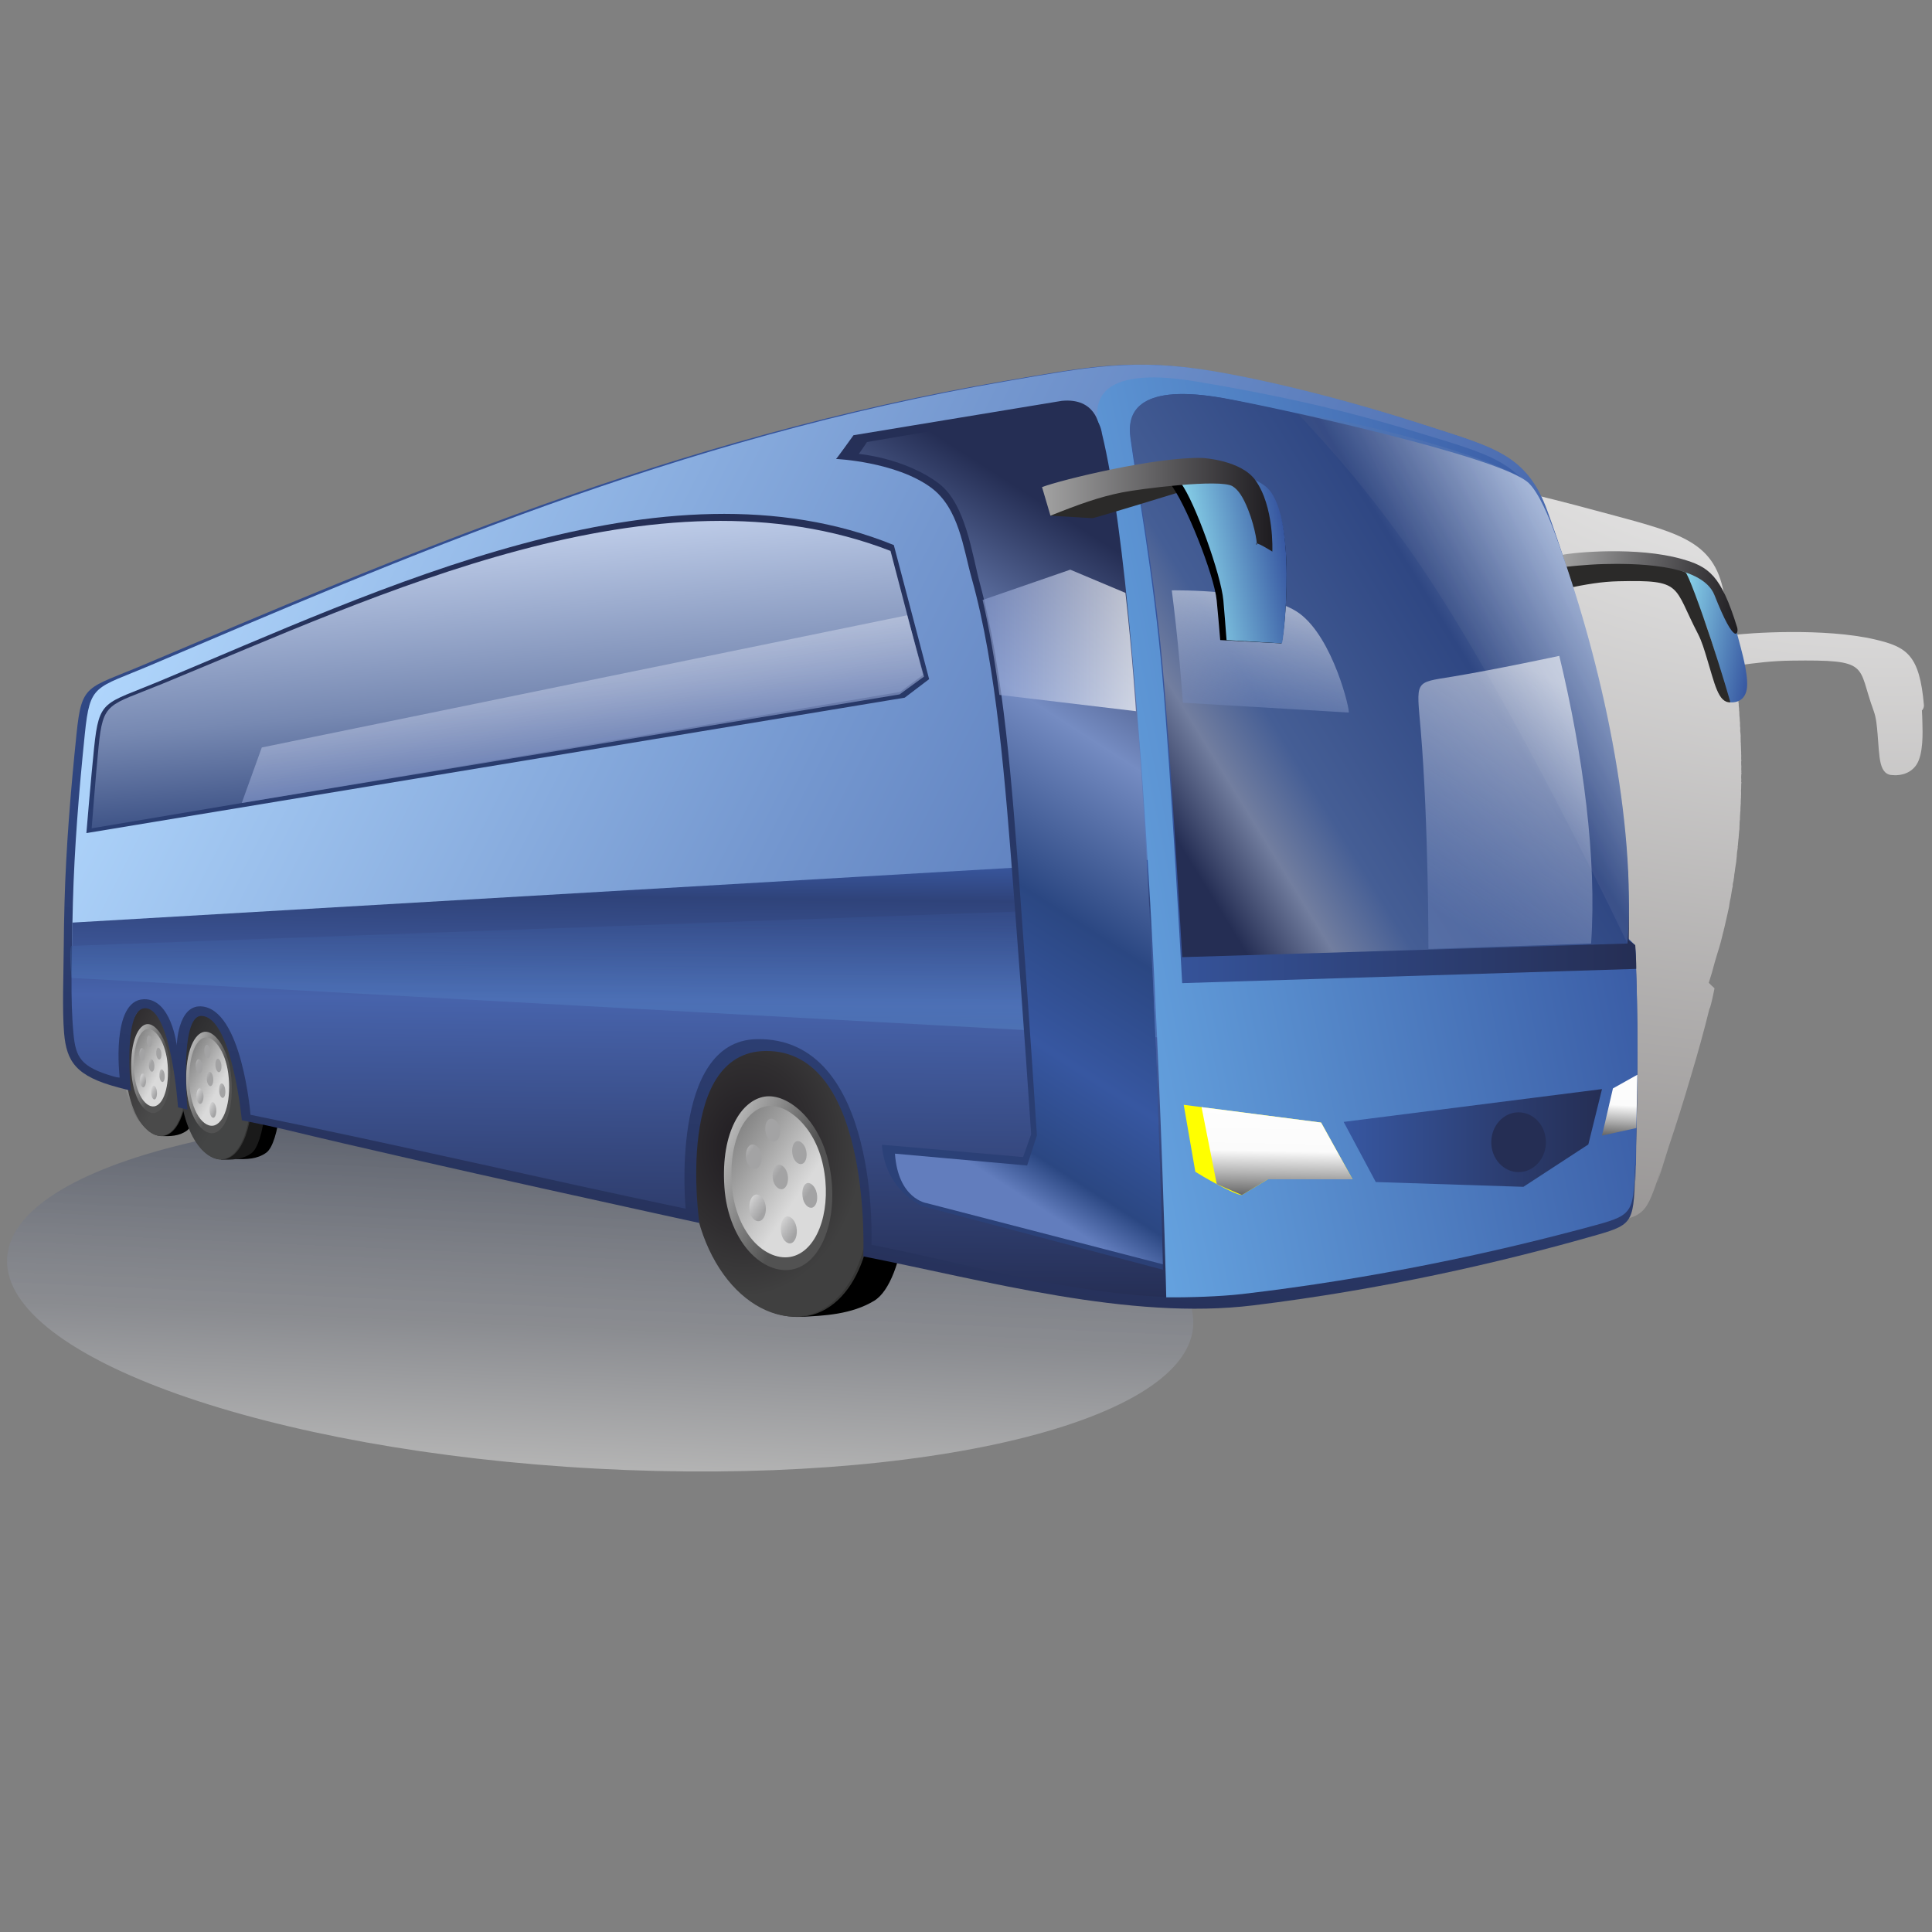 <?xml version="1.0" encoding="UTF-8"?>
<!DOCTYPE svg PUBLIC "-//W3C//DTD SVG 1.1//EN" "http://www.w3.org/Graphics/SVG/1.1/DTD/svg11.dtd">
<!-- Creator: CorelDRAW 2019 (64-Bit) -->
<svg xmlns="http://www.w3.org/2000/svg" xml:space="preserve" width="16.933mm" height="16.933mm" version="1.1" style="shape-rendering:geometricPrecision; text-rendering:geometricPrecision; image-rendering:optimizeQuality; fill-rule:evenodd; clip-rule:evenodd"
viewBox="0 0 1693.32 1693.32"
 xmlns:xlink="http://www.w3.org/1999/xlink"
 xmlns:xodm="http://www.corel.com/coreldraw/odm/2003">
 <rect x="0" y="0" width="1693.32" height="1693.32" fill="#808080" stroke="none"/>
 <defs>
  <style type="text/css">
   <![CDATA[
    .fil3 {fill:#363635}
    .fil47 {fill:#2B2A29}
    .fil69 {fill:#252E54}
    .fil2 {fill:black}
    .fil35 {fill:#1A1A1A}
    .fil65 {fill:yellow}
    .fil52 {fill:url(#id0)}
    .fil62 {fill:url(#id1)}
    .fil67 {fill:url(#id2)}
    .fil53 {fill:url(#id3)}
    .fil61 {fill:url(#id4)}
    .fil58 {fill:url(#id5)}
    .fil66 {fill:url(#id6)}
    .fil70 {fill:url(#id7)}
    .fil64 {fill:url(#id8)}
    .fil63 {fill:url(#id9)}
    .fil71 {fill:url(#id10)}
    .fil68 {fill:url(#id11)}
    .fil56 {fill:url(#id12)}
    .fil59 {fill:url(#id13)}
    .fil54 {fill:url(#id14)}
    .fil49 {fill:url(#id15)}
    .fil51 {fill:url(#id16)}
    .fil60 {fill:url(#id17)}
    .fil0 {fill:url(#id18)}
    .fil50 {fill:url(#id19)}
    .fil18 {fill:url(#id20)}
    .fil28 {fill:url(#id21)}
    .fil55 {fill:url(#id22)}
    .fil36 {fill:url(#id23)}
    .fil57 {fill:url(#id24)}
    .fil46 {fill:url(#id25)}
    .fil23 {fill:url(#id26)}
    .fil34 {fill:url(#id27)}
    .fil32 {fill:url(#id28)}
    .fil48 {fill:url(#id29)}
    .fil45 {fill:url(#id30)}
    .fil5 {fill:url(#id31)}
    .fil10 {fill:url(#id32)}
    .fil17 {fill:url(#id33)}
    .fil37 {fill:url(#id34)}
    .fil15 {fill:url(#id35)}
    .fil40 {fill:url(#id36)}
    .fil6 {fill:url(#id37)}
    .fil21 {fill:url(#id38)}
    .fil43 {fill:url(#id39)}
    .fil39 {fill:url(#id40)}
    .fil29 {fill:url(#id41)}
    .fil42 {fill:url(#id42)}
    .fil31 {fill:url(#id43)}
    .fil11 {fill:url(#id44)}
    .fil41 {fill:url(#id45)}
    .fil27 {fill:url(#id46)}
    .fil33 {fill:url(#id47)}
    .fil16 {fill:url(#id48)}
    .fil14 {fill:url(#id49)}
    .fil22 {fill:url(#id50)}
    .fil9 {fill:url(#id51)}
    .fil13 {fill:url(#id52)}
    .fil12 {fill:url(#id53)}
    .fil26 {fill:url(#id54)}
    .fil25 {fill:url(#id55)}
    .fil19 {fill:url(#id56)}
    .fil30 {fill:url(#id57)}
    .fil8 {fill:url(#id58)}
    .fil24 {fill:url(#id59)}
    .fil20 {fill:url(#id60)}
    .fil44 {fill:url(#id61)}
    .fil38 {fill:url(#id62)}
    .fil7 {fill:url(#id63)}
    .fil4 {fill:url(#id64)}
    .fil1 {fill:url(#id65)}
   ]]>
  </style>
  <linearGradient id="id0" gradientUnits="userSpaceOnUse" x1="541.57" y1="794.45" x2="541.19" y2="909.56">
   <stop offset="0" style="stop-opacity:0.22; stop-color:#39579F"/>
   <stop offset="0.49" style="stop-opacity:0.298; stop-color:#4E7CBE"/>
   <stop offset="1" style="stop-opacity:0.298; stop-color:#64A1DE"/>
  </linearGradient>
  <linearGradient id="id1" gradientUnits="userSpaceOnUse" x1="1134.25" y1="659.06" x2="1431.65" y2="530.48">
   <stop offset="0" style="stop-opacity:0.2; stop-color:#252E54"/>
   <stop offset="0.529" style="stop-opacity:0.137; stop-color:#727E9F"/>
   <stop offset="1" style="stop-opacity:0.137; stop-color:#BFCFEB"/>
  </linearGradient>
  <linearGradient id="id2" gradientUnits="userSpaceOnUse" x1="1118.53" y1="1047.4" x2="1120.02" y2="970.33">
   <stop offset="0" style="stop-opacity:1; stop-color:dimgray"/>
   <stop offset="0.243" style="stop-opacity:1; stop-color:#B3B3B3"/>
   <stop offset="0.502" style="stop-opacity:1; stop-color:#FBFBFB"/>
   <stop offset="1" style="stop-opacity:1; stop-color:#FEFEFE"/>
  </linearGradient>
  <linearGradient id="id3" gradientUnits="userSpaceOnUse" x1="1440.85" y1="684.7" x2="956.03" y2="783.2">
   <stop offset="0" style="stop-opacity:1; stop-color:#3757A1"/>
   <stop offset="1" style="stop-opacity:1; stop-color:#64A1DE"/>
  </linearGradient>
  <linearGradient id="id4" gradientUnits="userSpaceOnUse" x1="1015.72" y1="710.93" x2="1402.28" y2="473.32">
   <stop offset="0" style="stop-opacity:1; stop-color:#252E54"/>
   <stop offset="0.145" style="stop-opacity:1; stop-color:#727E9F"/>
   <stop offset="0.278" style="stop-opacity:1; stop-color:#455E95"/>
   <stop offset="0.659" style="stop-opacity:1; stop-color:#2F4783"/>
   <stop offset="1" style="stop-opacity:1; stop-color:#BFCFEB"/>
  </linearGradient>
  <linearGradient id="id5" gradientUnits="userSpaceOnUse" x1="745.08" y1="951.74" x2="1026.72" y2="513.63">
   <stop offset="0" style="stop-opacity:1; stop-color:#627DBD"/>
   <stop offset="0.071" style="stop-opacity:1; stop-color:#2B4782"/>
   <stop offset="0.231" style="stop-opacity:1; stop-color:#3757A1"/>
   <stop offset="0.439" style="stop-opacity:1; stop-color:#2B4782"/>
   <stop offset="0.71" style="stop-opacity:1; stop-color:#758CC2"/>
   <stop offset="1" style="stop-opacity:1; stop-color:#252E54"/>
  </linearGradient>
  <linearGradient id="id6" gradientUnits="userSpaceOnUse" xlink:href="#id2" x1="1418.05" y1="995.21" x2="1421.09" y2="942.06">
  </linearGradient>
  <linearGradient id="id7" gradientUnits="userSpaceOnUse" x1="1034.87" y1="498.2" x2="1127.93" y2="481.28">
   <stop offset="0" style="stop-opacity:1; stop-color:#94E4F3"/>
   <stop offset="1" style="stop-opacity:1; stop-color:#3757A1"/>
  </linearGradient>
  <linearGradient id="id8" gradientUnits="userSpaceOnUse" x1="1258.95" y1="799.24" x2="1379.93" y2="607.28">
   <stop offset="0" style="stop-opacity:0.376; stop-color:#758CC2"/>
   <stop offset="1" style="stop-opacity:0.6; stop-color:#FEFEFE"/>
  </linearGradient>
  <linearGradient id="id9" gradientUnits="userSpaceOnUse" xlink:href="#id8" x1="1089.58" y1="624.8" x2="1119.62" y2="517.11">
  </linearGradient>
  <linearGradient id="id10" gradientUnits="userSpaceOnUse" x1="913.31" y1="442.4" x2="1115.21" y2="442.4">
   <stop offset="0" style="stop-opacity:1; stop-color:#A2A2A2"/>
   <stop offset="1" style="stop-opacity:1; stop-color:#1E1C20"/>
  </linearGradient>
  <linearGradient id="id11" gradientUnits="userSpaceOnUse" x1="1177.66" y1="997.38" x2="1404.09" y2="997.38">
   <stop offset="0" style="stop-opacity:1; stop-color:#3757A1"/>
   <stop offset="1" style="stop-opacity:1; stop-color:#252E54"/>
  </linearGradient>
  <linearGradient id="id12" gradientUnits="userSpaceOnUse" x1="524.38" y1="711.29" x2="497.36" y2="531.76">
   <stop offset="0" style="stop-opacity:0.82; stop-color:#4763AB"/>
   <stop offset="1" style="stop-opacity:0.498; stop-color:#FEFEFE"/>
  </linearGradient>
  <linearGradient id="id13" gradientUnits="userSpaceOnUse" x1="861.23" y1="561.3" x2="995.63" y2="561.3">
   <stop offset="0" style="stop-opacity:0.627; stop-color:#899CCF"/>
   <stop offset="1" style="stop-opacity:0.71; stop-color:#FEFEFE"/>
  </linearGradient>
  <linearGradient id="id14" gradientUnits="userSpaceOnUse" x1="456.7" y1="732.33" x2="433.35" y2="448.24">
   <stop offset="0" style="stop-opacity:1; stop-color:#2B4178"/>
   <stop offset="0.38" style="stop-opacity:1; stop-color:#283866"/>
   <stop offset="1" style="stop-opacity:1; stop-color:#252E54"/>
  </linearGradient>
  <linearGradient id="id15" gradientUnits="userSpaceOnUse" x1="811.27" y1="315.91" x2="679.18" y2="1150.76">
   <stop offset="0" style="stop-opacity:1; stop-color:#3757A1"/>
   <stop offset="0.639" style="stop-opacity:1; stop-color:#2E437B"/>
   <stop offset="1" style="stop-opacity:1; stop-color:#252E54"/>
  </linearGradient>
  <linearGradient id="id16" gradientUnits="userSpaceOnUse" x1="547.93" y1="753.2" x2="543.65" y2="1137.09">
   <stop offset="0" style="stop-opacity:1; stop-color:#39579F"/>
   <stop offset="0.086" style="stop-opacity:1; stop-color:#2F437A"/>
   <stop offset="0.322" style="stop-opacity:1; stop-color:#4763AB"/>
   <stop offset="1" style="stop-opacity:1; stop-color:#252E54"/>
  </linearGradient>
  <linearGradient id="id17" gradientUnits="userSpaceOnUse" xlink:href="#id11" x1="990.32" y1="603.51" x2="1434.12" y2="603.51">
  </linearGradient>
  <linearGradient id="id18" gradientUnits="userSpaceOnUse" x1="533.03" y1="977.3" x2="519.03" y2="1287.1">
   <stop offset="0" style="stop-opacity:0.576; stop-color:#384157"/>
   <stop offset="0.612" style="stop-opacity:0.408; stop-color:#9B9FAA"/>
   <stop offset="1" style="stop-opacity:0.408; stop-color:#FEFEFE"/>
  </linearGradient>
  <linearGradient id="id19" gradientUnits="userSpaceOnUse" x1="183.59" y1="391.09" x2="1314.12" y2="963.55">
   <stop offset="0" style="stop-opacity:1; stop-color:#B0D6FC"/>
   <stop offset="0.471" style="stop-opacity:1; stop-color:#7497CF"/>
   <stop offset="1" style="stop-opacity:1; stop-color:#3757A1"/>
  </linearGradient>
  <linearGradient id="id20" gradientUnits="userSpaceOnUse" x1="123.02" y1="942.64" x2="116.54" y2="939.23">
   <stop offset="0" style="stop-opacity:1; stop-color:#A3A3A4"/>
   <stop offset="0.529" style="stop-opacity:1; stop-color:#BEBEBF"/>
   <stop offset="1" style="stop-opacity:1; stop-color:#DADADA"/>
  </linearGradient>
  <linearGradient id="id21" gradientUnits="userSpaceOnUse" xlink:href="#id20" x1="125.37" y1="945.44" x2="118.89" y2="942.03">
  </linearGradient>
  <linearGradient id="id22" gradientUnits="userSpaceOnUse" x1="455.56" y1="724.37" x2="432.4" y2="456.38">
   <stop offset="0" style="stop-opacity:1; stop-color:#2B4178"/>
   <stop offset="0.412" style="stop-opacity:1; stop-color:#7789B2"/>
   <stop offset="1" style="stop-opacity:1; stop-color:#C4D2ED"/>
  </linearGradient>
  <linearGradient id="id23" gradientUnits="userSpaceOnUse" x1="201.77" y1="965.01" x2="115.2" y2="913.63">
   <stop offset="0" style="stop-opacity:1; stop-color:#444545"/>
   <stop offset="0.529" style="stop-opacity:1; stop-color:#313133"/>
   <stop offset="1" style="stop-opacity:1; stop-color:#1E1C20"/>
  </linearGradient>
  <linearGradient id="id24" gradientUnits="userSpaceOnUse" x1="728.01" y1="958.81" x2="1024.02" y2="505.14">
   <stop offset="0" style="stop-opacity:1; stop-color:#2B4178"/>
   <stop offset="1" style="stop-opacity:1; stop-color:#252E54"/>
  </linearGradient>
  <linearGradient id="id25" gradientUnits="userSpaceOnUse" xlink:href="#id7" x1="1460.49" y1="549.74" x2="1538.17" y2="563.5">
  </linearGradient>
  <linearGradient id="id26" gradientUnits="userSpaceOnUse" xlink:href="#id20" x1="113.02" y1="935.09" x2="106.54" y2="931.68">
  </linearGradient>
  <linearGradient id="id27" gradientUnits="userSpaceOnUse" xlink:href="#id20" x1="118.99" y1="922.86" x2="112.52" y2="919.46">
  </linearGradient>
  <linearGradient id="id28" gradientUnits="userSpaceOnUse" xlink:href="#id20" x1="120.81" y1="961.02" x2="114.33" y2="957.61">
  </linearGradient>
  <linearGradient id="id29" gradientUnits="userSpaceOnUse" xlink:href="#id10" x1="1366.9" y1="499.67" x2="1527.27" y2="525.68">
  </linearGradient>
  <linearGradient id="id30" gradientUnits="userSpaceOnUse" xlink:href="#id20" x1="167.82" y1="933.22" x2="160.33" y2="929.19">
  </linearGradient>
  <linearGradient id="id31" gradientUnits="userSpaceOnUse" x1="689.58" y1="1061.96" x2="579.44" y2="1015.52">
   <stop offset="0" style="stop-opacity:1; stop-color:#525252"/>
   <stop offset="0.529" style="stop-opacity:1; stop-color:#A8A8A8"/>
   <stop offset="1" style="stop-opacity:1; stop-color:#FEFEFE"/>
  </linearGradient>
  <linearGradient id="id32" gradientUnits="userSpaceOnUse" xlink:href="#id20" x1="682.21" y1="1102.84" x2="667.21" y2="1092.71">
  </linearGradient>
  <linearGradient id="id33" gradientUnits="userSpaceOnUse" x1="133.4" y1="944.73" x2="93.8" y2="923.9">
   <stop offset="0" style="stop-opacity:1; stop-color:#DADADA"/>
   <stop offset="0.471" style="stop-opacity:1; stop-color:#9E9E9E"/>
   <stop offset="1" style="stop-opacity:1; stop-color:#616161"/>
  </linearGradient>
  <linearGradient id="id34" gradientUnits="userSpaceOnUse" xlink:href="#id31" x1="188.36" y1="956.72" x2="137.73" y2="939.5">
  </linearGradient>
  <linearGradient id="id35" gradientUnits="userSpaceOnUse" x1="146.12" y1="947.22" x2="71.12" y2="903.71">
   <stop offset="0" style="stop-opacity:1; stop-color:#616161"/>
   <stop offset="0.529" style="stop-opacity:1; stop-color:#AFAFAF"/>
   <stop offset="1" style="stop-opacity:1; stop-color:#FEFEFE"/>
  </linearGradient>
  <linearGradient id="id36" gradientUnits="userSpaceOnUse" xlink:href="#id20" x1="180.37" y1="943.46" x2="172.88" y2="939.43">
  </linearGradient>
  <linearGradient id="id37" gradientUnits="userSpaceOnUse" xlink:href="#id33" x1="683.39" y1="1071.78" x2="591.69" y2="1009.87">
  </linearGradient>
  <linearGradient id="id38" gradientUnits="userSpaceOnUse" xlink:href="#id20" x1="129.66" y1="966.08" x2="123.18" y2="962.67">
  </linearGradient>
  <linearGradient id="id39" gradientUnits="userSpaceOnUse" xlink:href="#id20" x1="169.94" y1="976.78" x2="162.45" y2="972.75">
  </linearGradient>
  <linearGradient id="id40" gradientUnits="userSpaceOnUse" xlink:href="#id20" x1="175.26" y1="958.99" x2="167.77" y2="954.96">
  </linearGradient>
  <linearGradient id="id41" gradientUnits="userSpaceOnUse" xlink:href="#id20" x1="129.74" y1="931.83" x2="123.26" y2="928.43">
  </linearGradient>
  <linearGradient id="id42" gradientUnits="userSpaceOnUse" xlink:href="#id20" x1="183.02" y1="985.75" x2="175.53" y2="981.72">
  </linearGradient>
  <linearGradient id="id43" gradientUnits="userSpaceOnUse" xlink:href="#id20" x1="132.01" y1="968.88" x2="125.53" y2="965.47">
  </linearGradient>
  <linearGradient id="id44" gradientUnits="userSpaceOnUse" xlink:href="#id20" x1="650.9" y1="1089.22" x2="635.9" y2="1079.09">
  </linearGradient>
  <linearGradient id="id45" gradientUnits="userSpaceOnUse" xlink:href="#id20" x1="188.1" y1="966.48" x2="180.61" y2="962.45">
  </linearGradient>
  <linearGradient id="id46" gradientUnits="userSpaceOnUse" xlink:href="#id33" x1="135.75" y1="947.53" x2="96.15" y2="926.7">
  </linearGradient>
  <linearGradient id="id47" gradientUnits="userSpaceOnUse" xlink:href="#id20" x1="115.37" y1="937.89" x2="108.89" y2="934.48">
  </linearGradient>
  <linearGradient id="id48" gradientUnits="userSpaceOnUse" xlink:href="#id31" x1="134.3" y1="940.4" x2="90.75" y2="925.93">
  </linearGradient>
  <linearGradient id="id49" gradientUnits="userSpaceOnUse" x1="175.02" y1="894.99" x2="102.89" y2="983.98">
   <stop offset="0" style="stop-opacity:1; stop-color:#2B2A29"/>
   <stop offset="1" style="stop-opacity:1; stop-color:#FEFEFE"/>
  </linearGradient>
  <linearGradient id="id50" gradientUnits="userSpaceOnUse" xlink:href="#id20" x1="118.46" y1="958.21" x2="111.98" y2="954.81">
  </linearGradient>
  <linearGradient id="id51" gradientUnits="userSpaceOnUse" xlink:href="#id20" x1="693.12" y1="1068.96" x2="678.12" y2="1058.83">
  </linearGradient>
  <linearGradient id="id52" gradientUnits="userSpaceOnUse" xlink:href="#id20" x1="643.51" y1="1014.57" x2="628.5" y2="1004.44">
  </linearGradient>
  <linearGradient id="id53" gradientUnits="userSpaceOnUse" xlink:href="#id20" x1="634.48" y1="1044.68" x2="619.48" y2="1034.56">
  </linearGradient>
  <linearGradient id="id54" gradientUnits="userSpaceOnUse" xlink:href="#id31" x1="136.65" y1="943.2" x2="93.1" y2="928.73">
  </linearGradient>
  <linearGradient id="id55" gradientUnits="userSpaceOnUse" x1="148.47" y1="950.02" x2="73.47" y2="906.51">
   <stop offset="0" style="stop-opacity:1; stop-color:#4A4A4A"/>
   <stop offset="0.529" style="stop-opacity:1; stop-color:#353335"/>
   <stop offset="1" style="stop-opacity:1; stop-color:#1F1B20"/>
  </linearGradient>
  <linearGradient id="id56" gradientUnits="userSpaceOnUse" xlink:href="#id20" x1="127.39" y1="929.03" x2="120.91" y2="925.62">
  </linearGradient>
  <linearGradient id="id57" gradientUnits="userSpaceOnUse" xlink:href="#id20" x1="136.36" y1="952" x2="129.88" y2="948.59">
  </linearGradient>
  <linearGradient id="id58" gradientUnits="userSpaceOnUse" xlink:href="#id20" x1="673.62" y1="1030.43" x2="658.62" y2="1020.3">
  </linearGradient>
  <linearGradient id="id59" gradientUnits="userSpaceOnUse" xlink:href="#id20" x1="116.64" y1="920.06" x2="110.17" y2="916.66">
  </linearGradient>
  <linearGradient id="id60" gradientUnits="userSpaceOnUse" xlink:href="#id20" x1="134.01" y1="949.2" x2="127.53" y2="945.79">
  </linearGradient>
  <linearGradient id="id61" gradientUnits="userSpaceOnUse" xlink:href="#id20" x1="163.59" y1="950.38" x2="156.1" y2="946.35">
  </linearGradient>
  <linearGradient id="id62" gradientUnits="userSpaceOnUse" xlink:href="#id33" x1="187.19" y1="961.74" x2="141.41" y2="937.11">
  </linearGradient>
  <linearGradient id="id63" gradientUnits="userSpaceOnUse" xlink:href="#id20" x1="662.46" y1="1057.87" x2="647.46" y2="1047.74">
  </linearGradient>
  <radialGradient id="id64" gradientUnits="userSpaceOnUse" gradientTransform="matrix(-0.923 -1.125 -0.906 1.217 2170 518)" cx="654.67" cy="1005.97" r="78.78" fx="654.67" fy="1005.97">
   <stop offset="0" style="stop-opacity:1; stop-color:#1F1B20"/>
   <stop offset="0.58" style="stop-opacity:1; stop-color:#302E30"/>
   <stop offset="1" style="stop-opacity:1; stop-color:#404040"/>
  </radialGradient>
  <radialGradient id="id65" gradientUnits="userSpaceOnUse" gradientTransform="matrix(-2.153 -1.089 1.699 -1.38 4814 2369)" cx="1655.05" cy="238.16" r="780.3" fx="1655.05" fy="238.16">
   <stop offset="0" style="stop-opacity:1; stop-color:#FEFEFE"/>
   <stop offset="1" style="stop-opacity:1; stop-color:#5A5655"/>
  </radialGradient>
 </defs>
 <g id="Слой_x0020_1">
  <path class="fil0" d="M522.88 1287.21c287.11,15.4 521.27,-41.52 523.01,-127.13 1.74,-85.6 -229.6,-167.49 -516.71,-182.9 -287.1,-15.4 -521.26,41.53 -523,127.13 -1.74,85.6 229.6,167.5 516.7,182.9z"/>
  <path class="fil1" d="M285.02 947.3c-2.4,7.52 -5.67,13.46 -9.16,15.36 -7.19,3.91 -15.32,3.51 -22.98,3.03 -3.94,0.29 -7.99,0.04 -11.74,-0.2 0,0 0,0 0,0 -1.17,-0.12 -2.31,-0.3 -3.59,-0.68 -0.15,-0.01 -0.15,-0.01 -0.15,-0.01 -0.14,-0.01 -0.14,-0.01 -0.14,-0.01 -5.16,-1.34 -10.29,-5.11 -14.51,-10.96 -1.86,-2.57 -3.49,-5.63 -5.06,-8.94 -0.46,0.42 -0.89,0.84 -1.37,1.1 -6.11,3.36 -12.97,3.09 -19.49,2.61 0,0 0,0 0,0 -0.15,0 -0.29,-0.01 -0.29,-0.01 -0.14,-0.01 -0.14,-0.01 -0.14,-0.01 -0.88,-0.03 -1.88,-0.2 -2.89,-0.44 -0.15,-0.01 -0.15,-0.01 -0.15,-0.08 0,0 0,0 0,0 -3.88,-0.94 -7.69,-3.58 -11.01,-7.55 -1.26,-1.22 -2.47,-2.52 -3.61,-4.1 -3.39,-4.7 -5.95,-11.15 -7.55,-18.41 -2.03,-0.53 -3.91,-1.04 -5.66,-1.51 -31.61,-8.47 -38.41,-17.9 -39.57,-36.57 -0.9,-14.71 0.66,-37.28 1.44,-56.19 0.39,-9.34 1.05,-18.91 1.64,-28.69 2.17,-35.62 6.77,-73.56 12.78,-113.6 5.25,-35.01 8.94,-31.13 54.39,-47.44 102.95,-36.95 216.11,-78.17 342.46,-116.46 131.59,-39.88 278.2,-76.67 442.47,-102.08 53.85,-8.32 93.64,-15.17 137.39,-15.57 0.48,0 0.82,-0.01 1.14,-0.02 0,0 0.16,0 0.33,0 22.7,-0.32 46,1.06 73.33,4.71 39.74,5.3 85.92,13.88 132.24,24.53 24.62,5.66 49.52,12 73.34,18.46 70.39,19.11 103.38,24.62 112.05,72.75 2.13,11.86 4.09,24.09 5.75,36.57 15.41,-2.28 82.56,-6.75 126.82,3.62 27.89,6.53 38.89,13.66 42.72,57.54 0.12,1.35 -0.48,3.52 -1.77,4.63 0.23,3.22 0.33,7.03 0.44,11.45 0.15,7.02 1.06,26.84 -5.3,36.26 -6.64,9.85 -18.47,9.17 -19.97,9 -13.15,0.31 -12.23,-15.67 -14.04,-36.2 -0.56,-6.34 -1.1,-13.9 -3.44,-20.22 -14.79,-40.08 -1.82,-44.91 -72.28,-43.95 -15.37,0.21 -29.88,1.71 -49.34,4.61 0.15,1.1 0.17,2.14 0.35,3.17 -0.08,0.29 0.14,0.59 0.2,0.95 0.06,1.4 0.28,2.8 0.37,4.2 -0.02,0.07 0.11,-0.06 0.14,0.07 0.36,1.37 0.29,2.72 0.38,4.12 -0.11,0.37 0.08,0.74 0.13,1.18 0.02,0.96 0.03,1.98 0.39,2.94 -0.07,0.81 0.02,1.55 0.11,2.36 0.13,0.59 0.1,1.25 0.26,1.77 -0.03,1.17 0.1,2.36 0.23,3.53 -0.07,0.22 0.02,0.45 0.11,0.74 0.06,1.4 0.13,2.8 0.18,4.2 -0.05,0.15 -0.06,0.22 0.22,0.3 -0.07,1.32 0.03,2.57 0.3,3.83 -0.01,0.59 -0.01,1.1 0.01,1.61 0.04,0.89 0.26,1.78 0.33,2.66 -0.12,0.89 -0.06,1.77 0.16,2.65 0,0.52 -0.01,1.04 0.02,1.56 -0.07,1.32 0.19,2.58 0.3,3.75 -0.05,0.22 -0.09,0.37 0.04,0.44 0.03,1.48 0.1,2.88 0.31,4.29 -0.06,0.22 -0.13,0.44 -0.04,0.66 -0.03,1.18 -0.06,2.36 0.23,3.54 -0.03,0.59 -0.06,1.25 -0.08,1.84 -0.1,0.89 0.15,1.63 0.23,2.44 0.02,1.03 0.18,1.99 0.23,2.95 -0.14,0.45 -0.09,0.89 -0.05,1.26 0.06,1.4 -0.03,2.73 0.05,4.06 -0.03,0.07 -0.05,0.15 0.11,0.15 0.04,1.47 -0.05,2.87 0.16,4.28 -0.11,0.37 -0.05,0.66 0.02,1.03 -0.01,1.04 -0.01,2.15 0.14,3.18 -0.05,0.73 -0.09,1.4 0.01,2.14 0.08,0.74 0.04,1.48 -0.01,2.14 -0.01,1.11 -0.01,2.15 0.14,3.25 -0.12,0.37 -0.21,0.67 -0.14,1.04 -0.12,1.4 0.09,2.81 0.15,4.21 -0.02,0.07 -0.04,0.15 -0.04,0.15 -0.1,1.33 -0.04,2.73 0.05,4.07 -0.14,0.44 -0.11,0.88 0.08,1.25 -0.14,1.03 -0.28,1.99 -0.24,2.95 -0.08,0.82 0,1.56 0.08,2.37 -0.02,0.59 -0.05,1.18 -0.07,1.77 -0.09,0.37 -0.03,0.67 0.18,0.97 -0.17,1.1 -0.18,2.21 -0.19,3.25 0.04,1.48 -0.06,2.81 -0.16,4.21 -0.04,0.15 -0.08,0.3 0.02,0.45 0.08,1.33 0.04,2.51 -0.01,3.78 -0.16,0.51 -0.01,1.02 -0.01,1.54 -0.11,0.96 -0.22,1.85 -0.17,2.67 -0.11,0.96 -0.07,1.85 -0.01,2.67 -0.15,0.51 -0.15,1.1 -0.14,1.55 -0.22,1.26 -0.14,2.59 -0.19,3.77 -0.05,0.15 -0.09,0.3 0.05,0.37 -0.28,1.48 -0.22,2.81 -0.32,4.21 -0.08,0.3 -0.15,0.52 -0.07,0.74 -0.18,1.11 -0.05,2.3 -0.08,3.41 -0.18,0.6 -0.2,1.19 -0.23,1.85 -0.09,0.82 -0.16,1.56 -0.08,2.3 -0.11,1.4 -0.2,2.81 -0.14,4.14 -0.25,1.34 -0.34,2.74 -0.41,4 -0.03,0.07 -0.05,0.15 -0.05,0.15 -0.09,1.33 -0.19,2.73 -0.28,4.07 -0.11,0.37 -0.22,0.74 -0.16,1.04 -0.17,1.11 -0.17,2.14 -0.3,3.1 -0.07,0.74 -0.13,1.41 -0.17,2.15 -0.2,0.66 -0.24,1.33 -0.11,1.93 -0.18,1.11 -0.34,2.14 -0.5,3.18 -0.09,0.29 -0.17,0.59 -0.11,0.89 -0.25,1.33 -0.18,2.74 -0.28,4.07 -0.03,0.08 -0.04,0.15 -0.06,0.22 -0.23,1.26 -0.24,2.53 -0.37,3.78 -0.28,2.68 -0.99,5.4 -1.18,8.06 -0.2,1.19 -0.38,2.3 -0.55,3.41 -0.07,0.23 -0.13,0.45 -0.02,0.6 -0.1,1.33 -0.34,2.66 -0.58,4 -0.05,0.14 -0.09,0.29 0.02,0.44 -0.35,1.18 -0.56,2.37 -0.74,3.48 -0.15,0.51 0,1.03 0,1.56 -0.24,0.8 -0.44,1.62 -0.57,2.44 -0.45,2.66 -0.81,5.25 -1.28,7.84 -0.39,1.33 -0.61,2.59 -0.83,3.85 -0.09,0.22 -0.15,0.44 -0.07,0.67 -0.33,1.1 -0.33,2.14 -0.48,3.18 -1.45,6.36 -2.74,12.79 -4.28,19 -0.2,0.59 -0.39,1.26 -0.44,1.92 -0.18,0.6 -0.34,1.19 -0.52,1.78 -1.39,6.14 -3.06,12.27 -4.99,18.17 -0.31,1.11 -0.62,2.07 -0.92,3.11 -0.06,0.22 -0.1,0.37 -0.15,0.52 -0.36,1.18 -0.7,2.36 -1.05,3.47 -0.04,0.14 -0.09,0.29 -0.13,0.44 -1.55,6.21 -3.37,12.34 -5.32,18.32 1.5,1.53 3.15,3.14 4.81,4.6 -0.03,0.08 -0.03,0.08 -0.03,0.08 0,0 0,0 0,0 -0.01,0.07 0.12,0.15 0.25,0.23 0,0 -2.77,14.2 -4.24,17.62 -0.04,0.12 -0.15,-0.01 -0.15,-0.01 -4.82,19.63 -10.26,39.22 -16.21,59.03 -0.21,0.74 -0.4,1.34 -0.58,1.93 -5.86,20.03 -12.21,40.19 -19.02,60.41 -8.71,28.07 -13.52,42.68 -6.92,20.59 0,0 0,0 0,0 0,0 0,0 0,0 -13.31,38.56 -12.63,40.7 -50.77,46.27 -98.93,14.44 -211.67,26.33 -328.68,30.25 -101.13,3.39 -207.7,-23.25 -302.62,-44.12 -6.52,11.16 -14.31,19.79 -23.01,23.05 -19.83,7.45 -41.8,7.16 -62.99,6.58 -0.13,0 -0.13,0 -0.13,0 -3.28,-0.04 -6.52,-0.37 -9.72,-0.9 -13.96,-2.03 -27.9,-8.48 -39.3,-19.05 -11.81,-10.93 -20.65,-26.39 -24.82,-44.1 -5.88,-1.38 -222.16,-50.41 -319.05,-74.32 -2.85,-0.7 -6.17,-1.5 -9.47,-2.24z"/>
  <g id="_2371202120448">
   <path class="fil2" d="M734.07 1015c-11.12,-46.38 -36.57,-66.08 -59.59,-75 -23.34,-9.04 -31.3,-7.16 -31.3,-7.16 13.02,-6.9 9.1,-12.49 19.86,-15.18 10.49,-2.64 21.6,-3.05 36.09,-0.45 43.21,7.81 60.87,7.32 88.45,74.85 15.71,38.44 6.4,131.4 -21.53,148.1 -19.69,11.78 -42.97,13.13 -65.48,14.04 0,0 48.4,-77 33.5,-139.2z"/>
   <path class="fil3" d="M716.42 1150.93c-21.2,8.27 -47.84,0.94 -69.45,-20.65 -21.56,-21.57 -37.38,-57.27 -39.24,-97.34 -1.86,-40.06 5.42,-68.5 17.34,-88.64 11.13,-18.81 26.88,-29.41 43.15,-30.85 16.27,-1.43 34.88,7.07 51.35,22.6 16.47,15.53 31.09,38.03 38.88,68.84 7.79,30.8 7.83,62.83 0.99,88.65 -7.33,27.75 -21.81,49.12 -43.02,57.39z"/>
   <path class="fil4" d="M714.16 1150.71c-21.05,8.15 -47.4,0.92 -68.72,-20.42 -21.29,-21.29 -36.93,-56.6 -38.74,-96.27 -1.8,-39.67 5.46,-67.9 17.26,-87.88 11.06,-18.72 26.73,-29.25 42.86,-30.71 16.14,-1.47 34.63,6.95 50.98,22.32 16.32,15.35 30.75,37.73 38.42,68.27 7.68,30.55 7.62,62.31 0.78,87.9 -7.35,27.49 -21.79,48.65 -42.84,56.79z"/>
   <path class="fil5" d="M698.54 1111.47c-12.61,4.6 -27.89,-0.1 -40.27,-12.83 -12.42,-12.78 -21.74,-33.69 -23.37,-58.34 -1.63,-24.66 2.22,-43.39 9.03,-56.87 6.52,-12.89 16.07,-20.66 26.23,-22.29 10.16,-1.63 22.04,3.46 32.44,13.57 10.4,10.09 19.54,25.16 23.95,45.44 4.4,20.28 3.7,40.75 -1.09,56.95 -5.02,17.03 -14.3,29.78 -26.92,34.37z"/>
   <path class="fil6" d="M696.59 1100.62c-10.95,3.82 -24.09,-0.32 -34.77,-11.29 -10.69,-10.99 -18.81,-28.94 -20.34,-50.23 -1.54,-21.3 1.67,-37.76 7.52,-49.64 5.61,-11.39 13.91,-18.35 22.81,-19.88 8.9,-1.53 19.42,2.91 28.61,11.81 9.19,8.9 17.19,22.26 20.99,40.12 3.8,17.85 3.03,35.68 -1.26,49.78 -4.47,14.66 -12.61,25.51 -23.56,29.33z"/>
   <path class="fil7" d="M685.9 1042.19c-3.44,0.88 -7.9,-2.92 -8.61,-9.54 -0.72,-6.61 1.51,-11.06 4.55,-11.81 3.03,-0.75 7.4,2.73 8.52,8.89 1.11,6.15 -1.03,11.59 -4.46,12.46z"/>
   <path class="fil8" d="M702.71 1020.2c-3.21,0.76 -7.45,-2.92 -8.24,-9.1 -0.79,-6.19 1.25,-10.32 4.07,-10.94 2.81,-0.62 6.93,2.75 8.1,8.52 1.17,5.77 -0.72,10.75 -3.93,11.52z"/>
   <path class="fil9" d="M711.94 1058.42c-3.28,0.97 -7.65,-2.82 -8.51,-9.49 -0.86,-6.66 1.14,-11.18 4.02,-11.98 2.88,-0.81 7.16,2.68 8.41,8.85 1.24,6.17 -0.64,11.64 -3.92,12.62z"/>
   <path class="fil10" d="M693.54 1089.58c-3.55,1.15 -8.21,-2.78 -8.99,-10.02 -0.78,-7.24 1.51,-12.27 4.64,-13.27 3.12,-1 7.7,2.65 8.89,9.35 1.19,6.7 -0.99,12.78 -4.54,13.94z"/>
   <path class="fil11" d="M665.91 1070.16c-3.73,1.08 -8.44,-2.93 -9.06,-10.1 -0.61,-7.18 1.96,-12.07 5.22,-12.99 3.25,-0.91 7.88,2.76 8.94,9.41 1.05,6.65 -1.36,12.61 -5.1,13.68z"/>
   <path class="fil12" d="M662.48 1024.34c-3.58,0.81 -8.08,-3.09 -8.65,-9.62 -0.56,-6.53 1.88,-10.85 5.01,-11.54 3.13,-0.69 7.56,2.86 8.55,8.96 1,6.1 -1.32,11.38 -4.91,12.2z"/>
   <path class="fil13" d="M679.11 1000.27c-3.33,0.64 -7.63,-3.04 -8.28,-9.11 -0.66,-6.07 1.54,-10.08 4.47,-10.63 2.93,-0.55 7.13,2.87 8.19,8.54 1.05,5.68 -1.04,10.56 -4.38,11.2z"/>
  </g>
  <g id="_2371202109536">
   <g>
    <path class="fil14" d="M151.95 926.68c-3.33,-22.72 -11.88,-32.96 -19.72,-37.93 -7.95,-5.03 -10.71,-4.35 -10.71,-4.35 4.57,-2.96 3.27,-5.77 7.02,-6.76 3.64,-0.98 7.48,-0.86 12.44,0.82 14.81,5.01 20.91,5.28 29.67,38.68 4.99,19.01 0.75,63.63 -9.06,70.89 -6.92,5.12 -14.96,5.11 -22.73,4.9 0,0 17.54,-35.79 13.09,-66.25z"/>
    <path class="fil3" d="M144.36 991.81c-7.4,3.38 -16.5,-0.92 -23.71,-11.97 -7.2,-11.03 -12.26,-28.73 -12.46,-48.13 -0.2,-19.4 2.63,-32.92 6.96,-42.3 4.05,-8.76 9.59,-13.43 15.22,-13.65 5.62,-0.23 11.94,4.41 17.45,12.38 5.51,7.97 10.3,19.26 12.64,34.36 2.35,15.1 2.01,30.56 -0.63,42.83 -2.84,13.19 -8.07,23.09 -15.47,26.48z"/>
    <path class="fil15" d="M143.58 991.64c-7.34,3.33 -16.35,-0.92 -23.46,-11.84 -7.11,-10.89 -12.11,-28.39 -12.29,-47.6 -0.19,-19.2 2.63,-32.63 6.92,-41.93 4.02,-8.73 9.53,-13.36 15.11,-13.6 5.58,-0.24 11.86,4.35 17.33,12.24 5.46,7.88 10.19,19.1 12.49,34.07 2.31,14.97 1.94,30.31 -0.7,42.47 -2.84,13.06 -8.05,22.86 -15.4,26.19z"/>
    <path class="fil16" d="M134.91 972.06c-4.63,1.95 -10.12,-0.9 -14.46,-7.74 -4.36,-6.87 -7.5,-17.77 -7.8,-30.35 -0.31,-12.58 1.3,-21.98 3.93,-28.62 2.52,-6.35 6.07,-10.01 9.78,-10.53 3.7,-0.52 7.95,2.42 11.61,7.87 3.66,5.44 6.8,13.38 8.16,23.82 1.36,10.43 0.87,20.81 -1.06,28.9 -2.02,8.5 -5.53,14.7 -10.16,16.65z"/>
    <path class="fil17" d="M134.32 966.49c-4.01,1.61 -8.73,-0.9 -12.48,-6.79 -3.75,-5.91 -6.48,-15.27 -6.79,-26.14 -0.31,-10.87 1.04,-19.13 3.3,-24.99 2.17,-5.62 5.26,-8.91 8.51,-9.41 3.25,-0.51 7.01,2.06 10.24,6.86 3.23,4.8 5.98,11.83 7.15,21.02 1.17,9.18 0.68,18.22 -1.04,25.25 -1.79,7.32 -4.87,12.59 -8.89,14.2z"/>
    <path class="fil18" d="M131.12 936.47c-1.25,0.35 -2.83,-1.72 -3.01,-5.1 -0.18,-3.38 0.68,-5.58 1.79,-5.87 1.11,-0.29 2.65,1.62 2.99,4.78 0.33,3.16 -0.51,5.85 -1.77,6.19z"/>
    <path class="fil19" d="M137.48 925.81c-1.17,0.29 -2.67,-1.71 -2.88,-4.88 -0.22,-3.16 0.57,-5.2 1.6,-5.43 1.03,-0.23 2.48,1.61 2.84,4.58 0.36,2.96 -0.39,5.44 -1.56,5.73z"/>
    <path class="fil20" d="M140.38 945.5c-1.2,0.4 -2.74,-1.66 -2.97,-5.07 -0.24,-3.41 0.54,-5.65 1.6,-5.97 1.05,-0.32 2.56,1.58 2.94,4.75 0.38,3.18 -0.36,5.9 -1.57,6.29z"/>
    <path class="fil21" d="M133.35 960.78c-1.31,0.48 -2.95,-1.66 -3.15,-5.36 -0.2,-3.7 0.69,-6.19 1.84,-6.6 1.14,-0.41 2.76,1.58 3.12,5.02 0.35,3.44 -0.51,6.46 -1.81,6.94z"/>
    <path class="fil22" d="M123.55 950.08c-1.37,0.44 -3.03,-1.74 -3.17,-5.41 -0.14,-3.66 0.85,-6.07 2.04,-6.43 1.19,-0.37 2.83,1.63 3.14,5.04 0.3,3.42 -0.64,6.37 -2.01,6.8z"/>
    <path class="fil23" d="M122.84 926.7c-1.31,0.3 -2.9,-1.82 -3.03,-5.15 -0.13,-3.34 0.81,-5.46 1.95,-5.71 1.15,-0.26 2.71,1.68 3,4.81 0.29,3.12 -0.61,5.74 -1.92,6.05z"/>
    <path class="fil24" d="M129.15 914.97c-1.21,0.22 -2.73,-1.78 -2.9,-4.88 -0.17,-3.1 0.68,-5.07 1.75,-5.27 1.07,-0.19 2.55,1.68 2.87,4.59 0.32,2.92 -0.5,5.34 -1.72,5.56z"/>
   </g>
   <path class="fil2" d="M154.3 929.48c-3.33,-22.72 -11.88,-32.96 -19.72,-37.93 -7.95,-5.03 -10.71,-4.35 -10.71,-4.35 4.57,-2.96 3.27,-5.77 7.02,-6.76 3.64,-0.97 7.48,-0.86 12.44,0.82 14.81,5.01 20.91,5.28 29.67,38.68 4.99,19.01 0.75,63.63 -9.06,70.89 -6.92,5.12 -14.96,5.11 -22.73,4.9 0,0 17.54,-35.79 13.09,-66.25z"/>
   <path class="fil3" d="M146.71 994.61c-7.4,3.38 -16.5,-0.92 -23.71,-11.97 -7.2,-11.03 -12.26,-28.73 -12.46,-48.13 -0.2,-19.4 2.63,-32.92 6.96,-42.3 4.04,-8.76 9.59,-13.43 15.22,-13.65 5.62,-0.23 11.94,4.41 17.45,12.38 5.51,7.97 10.3,19.26 12.64,34.36 2.35,15.1 2.01,30.56 -0.63,42.83 -2.84,13.19 -8.07,23.09 -15.47,26.48z"/>
   <path class="fil25" d="M145.93 994.44c-7.35,3.33 -16.35,-0.92 -23.46,-11.84 -7.11,-10.89 -12.11,-28.39 -12.29,-47.6 -0.19,-19.2 2.63,-32.62 6.92,-41.93 4.02,-8.72 9.53,-13.36 15.11,-13.6 5.58,-0.24 11.86,4.35 17.33,12.24 5.46,7.88 10.18,19.1 12.49,34.07 2.31,14.97 1.94,30.31 -0.7,42.47 -2.84,13.06 -8.05,22.86 -15.4,26.19z"/>
   <path class="fil26" d="M137.26 974.86c-4.63,1.95 -10.12,-0.9 -14.46,-7.74 -4.36,-6.87 -7.5,-17.77 -7.8,-30.35 -0.31,-12.58 1.3,-21.98 3.93,-28.62 2.52,-6.35 6.07,-10.01 9.78,-10.53 3.7,-0.52 7.95,2.42 11.61,7.87 3.66,5.44 6.79,13.38 8.16,23.82 1.36,10.43 0.87,20.81 -1.06,28.9 -2.02,8.5 -5.53,14.7 -10.16,16.65z"/>
   <path class="fil27" d="M136.67 969.29c-4.01,1.61 -8.73,-0.9 -12.48,-6.79 -3.75,-5.91 -6.49,-15.27 -6.79,-26.14 -0.31,-10.87 1.04,-19.13 3.3,-24.99 2.17,-5.62 5.26,-8.91 8.51,-9.41 3.25,-0.51 7.01,2.06 10.24,6.86 3.23,4.8 5.98,11.83 7.15,21.02 1.17,9.19 0.68,18.22 -1.04,25.25 -1.79,7.32 -4.87,12.59 -8.89,14.2z"/>
   <path class="fil28" d="M133.47 939.27c-1.25,0.35 -2.83,-1.72 -3.01,-5.1 -0.18,-3.38 0.68,-5.58 1.79,-5.87 1.11,-0.29 2.65,1.62 2.99,4.78 0.33,3.16 -0.51,5.85 -1.77,6.19z"/>
   <path class="fil29" d="M139.83 928.61c-1.17,0.29 -2.67,-1.71 -2.88,-4.88 -0.22,-3.16 0.57,-5.2 1.6,-5.43 1.03,-0.23 2.48,1.61 2.84,4.58 0.36,2.96 -0.39,5.44 -1.56,5.73z"/>
   <path class="fil30" d="M142.73 948.31c-1.2,0.39 -2.74,-1.67 -2.97,-5.08 -0.24,-3.41 0.54,-5.65 1.6,-5.97 1.05,-0.32 2.56,1.58 2.94,4.75 0.38,3.18 -0.36,5.9 -1.57,6.3z"/>
   <path class="fil31" d="M135.7 963.58c-1.31,0.48 -2.95,-1.66 -3.15,-5.36 -0.2,-3.7 0.69,-6.19 1.84,-6.6 1.14,-0.41 2.76,1.58 3.12,5.02 0.35,3.44 -0.51,6.46 -1.81,6.94z"/>
   <path class="fil32" d="M125.9 952.88c-1.37,0.44 -3.03,-1.74 -3.17,-5.41 -0.14,-3.66 0.85,-6.07 2.04,-6.43 1.19,-0.37 2.83,1.63 3.14,5.05 0.3,3.41 -0.64,6.36 -2.01,6.79z"/>
   <path class="fil33" d="M125.19 929.5c-1.31,0.3 -2.9,-1.82 -3.03,-5.15 -0.13,-3.34 0.81,-5.46 1.95,-5.71 1.15,-0.26 2.71,1.68 3,4.81 0.29,3.12 -0.61,5.74 -1.92,6.05z"/>
   <path class="fil34" d="M131.5 917.77c-1.22,0.22 -2.73,-1.77 -2.9,-4.88 -0.17,-3.1 0.68,-5.07 1.75,-5.27 1.07,-0.19 2.55,1.68 2.87,4.59 0.32,2.92 -0.5,5.34 -1.72,5.56z"/>
  </g>
  <g id="_2371033467344">
   <path class="fil2" d="M222.15 940.21c-3.87,-25.94 -13.86,-37.63 -23.02,-43.3 -9.28,-5.74 -12.51,-4.97 -12.51,-4.97 5.33,-3.38 3.83,-6.59 8.2,-7.72 4.25,-1.11 8.73,-0.97 14.53,0.94 17.3,5.72 24.41,6.03 34.65,44.15 5.82,21.71 0.88,72.65 -10.58,80.93 -8.08,5.85 -17.47,5.83 -26.55,5.59 0,0 20.48,-40.85 15.28,-75.62z"/>
   <path class="fil35" d="M209.08 940.71c-3.87,-25.94 -13.86,-37.63 -23.02,-43.3 -9.28,-5.74 -12.51,-4.97 -12.51,-4.97 5.34,-3.38 3.83,-6.58 8.2,-7.72 4.25,-1.11 8.73,-0.97 14.53,0.94 17.3,5.72 24.41,6.03 34.65,44.15 5.83,21.71 0.88,72.65 -10.58,80.93 -8.08,5.85 -17.47,5.83 -26.55,5.59 0,0 20.48,-40.85 15.28,-75.62z"/>
   <path class="fil3" d="M200.23 1015.05c-8.65,3.86 -19.28,-1.05 -27.7,-13.66 -8.4,-12.59 -14.31,-32.79 -14.54,-54.94 -0.23,-22.14 3.07,-37.58 8.13,-48.29 4.72,-10 11.2,-15.33 17.77,-15.58 6.57,-0.26 13.95,5.04 20.38,14.13 6.43,9.1 12.02,21.98 14.76,39.22 2.74,17.24 2.35,34.89 -0.74,48.9 -3.31,15.05 -9.42,26.36 -18.06,30.22z"/>
   <path class="fil36" d="M199.32 1014.86c-8.58,3.8 -19.1,-1.05 -27.41,-13.51 -8.29,-12.44 -14.13,-32.41 -14.35,-54.34 -0.21,-21.92 3.07,-37.24 8.08,-47.87 4.7,-9.96 11.14,-15.25 17.66,-15.52 6.51,-0.28 13.85,4.97 20.23,13.97 6.38,9 11.9,21.81 14.59,38.89 2.7,17.09 2.27,34.6 -0.82,48.48 -3.31,14.91 -9.4,26.1 -17.98,29.9z"/>
   <path class="fil37" d="M189.19 992.51c-5.41,2.23 -11.82,-1.03 -16.89,-8.84 -5.09,-7.84 -8.75,-20.29 -9.11,-34.64 -0.36,-14.36 1.53,-25.09 4.6,-32.67 2.94,-7.26 7.09,-11.43 11.41,-12.02 4.33,-0.6 9.29,2.76 13.56,8.98 4.27,6.21 7.94,15.27 9.53,27.19 1.59,11.91 1.02,23.76 -1.23,32.99 -2.36,9.7 -6.47,16.78 -11.87,19.01z"/>
   <path class="fil38" d="M188.51 986.15c-4.69,1.83 -10.21,-1.02 -14.58,-7.76 -4.38,-6.74 -7.58,-17.43 -7.94,-29.83 -0.36,-12.41 1.22,-21.84 3.86,-28.53 2.54,-6.41 6.15,-10.16 9.94,-10.74 3.79,-0.58 8.18,2.35 11.96,7.84 3.77,5.47 6.98,13.5 8.35,23.99 1.36,10.48 0.8,20.79 -1.21,28.82 -2.09,8.35 -5.69,14.37 -10.38,16.21z"/>
   <path class="fil39" d="M184.77 951.89c-1.47,0.39 -3.31,-1.97 -3.52,-5.83 -0.21,-3.86 0.79,-6.36 2.09,-6.7 1.29,-0.33 3.1,1.84 3.49,5.45 0.39,3.61 -0.59,6.69 -2.06,7.08z"/>
   <path class="fil40" d="M192.19 939.71c-1.37,0.34 -3.11,-1.95 -3.37,-5.56 -0.25,-3.62 0.67,-5.94 1.87,-6.21 1.21,-0.26 2.9,1.84 3.32,5.23 0.42,3.38 -0.45,6.21 -1.82,6.54z"/>
   <path class="fil41" d="M195.58 962.2c-1.4,0.45 -3.2,-1.9 -3.47,-5.8 -0.28,-3.89 0.63,-6.44 1.86,-6.81 1.23,-0.37 3,1.8 3.44,5.42 0.45,3.63 -0.42,6.74 -1.83,7.19z"/>
   <path class="fil42" d="M187.36 979.63c-1.52,0.55 -3.44,-1.89 -3.67,-6.12 -0.23,-4.22 0.81,-7.06 2.15,-7.53 1.33,-0.47 3.22,1.8 3.64,5.73 0.41,3.93 -0.6,7.38 -2.12,7.92z"/>
   <path class="fil43" d="M175.92 967.42c-1.59,0.5 -3.53,-1.99 -3.7,-6.17 -0.16,-4.18 1,-6.93 2.39,-7.35 1.39,-0.42 3.3,1.87 3.66,5.76 0.35,3.9 -0.75,7.27 -2.35,7.76z"/>
   <path class="fil44" d="M175.09 940.72c-1.52,0.35 -3.38,-2.07 -3.53,-5.87 -0.15,-3.81 0.94,-6.23 2.28,-6.52 1.33,-0.29 3.16,1.92 3.5,5.49 0.34,3.57 -0.72,6.56 -2.25,6.9z"/>
   <path class="fil45" d="M182.47 927.34c-1.43,0.26 -3.2,-2.03 -3.39,-5.57 -0.2,-3.54 0.79,-5.79 2.04,-6.01 1.25,-0.22 2.98,1.91 3.35,5.24 0.37,3.33 -0.58,6.08 -2,6.34z"/>
  </g>
  <path class="fil46" d="M1488.77 531.55c3.47,6.68 10.27,27.27 12.33,33.96 6.75,22.02 12.58,49.71 15.47,50.04 1.46,0.16 11.33,0.79 14.08,-9.9 2.61,-10.16 -3.18,-31.22 -5.11,-38.72 -10.19,-39.67 -11.65,-33.98 -19.53,-44.92 -9.08,-12.63 -29.8,-25.8 -29.24,-25.24 0.26,0.26 -8.81,10.82 -8.81,10.82 13.15,8.12 19.98,22.35 20.81,23.96z"/>
  <path class="fil47" d="M1488.18 555.51c3.49,6.7 5.76,14.69 7.82,21.39 6.77,22.02 9.93,39.19 20.57,38.65 0.14,0 -7.46,-26.27 -16.93,-54.88 -9.23,-27.87 -20.34,-58.09 -22.4,-59.01 -37.63,-16.71 -95.57,-6.85 -108.18,-4.41 0,0 2.09,18.81 2.09,18.81 19.45,-4.04 32.59,-6.27 47.34,-6.61 57.02,-1.32 47.7,3.83 69.69,46.06z"/>
  <path class="fil48" d="M1502.68 521.62c18.42,46.72 21.29,32.9 19.87,28.34 -14.2,-46 -24.82,-53.35 -48.84,-60.1 -38.79,-10.9 -93.63,-5.83 -104.65,-3.5 0,0 2.33,10.5 2.33,10.5 -0.51,0.08 19.19,-2.12 33.91,-2.47 23.05,-0.55 86.16,-1.25 97.38,27.23z"/>
  <path class="fil49" d="M103.71 953.1c3.63,0.96 10.97,2.88 10.97,2.88 0,0 -7.48,-73.74 13.14,-72.28 22.48,1.59 28.21,86.85 28.21,86.85 2.74,0.69 8.26,2.02 8.26,2.02 0,0 -7.45,-82.64 12.3,-82.14 26.75,0.67 35.38,91.42 35.38,91.42 14.77,3 30.22,6.28 41.79,9.08 112.4,27.24 359.21,80.94 359.21,80.94 0,0 -22.82,-155.4 62.62,-150.63 89.02,4.96 81.05,179.92 81.05,179.92 108.12,21.35 233.25,56.27 342.01,42.91 111.85,-13.74 214.7,-36.93 301.45,-61.84 32.83,-9.42 31.62,-11.94 33.28,-60.61 2.27,-65.74 2.57,-128.89 -0.14,-189.85 0,0 -7.15,-7.34 -7.15,-7.34 8.19,-109.64 -27.61,-259.68 -70.21,-376.42 -18.15,-49.73 -46.67,-55.67 -109.37,-75.88 -21.47,-6.94 -43.61,-13.55 -65.58,-19.6 -41.64,-11.47 -82.79,-20.98 -118.1,-27.01 -71.11,-12.16 -112.28,-3.61 -182.75,8.46 -292.62,50.16 -535.88,156.45 -754.65,248.89 -49.64,20.98 -53.79,16.12 -58.35,60.29 -5.3,51.27 -9.23,100.56 -10.52,147.56 -0.36,12.95 -0.59,25.76 -0.68,38.34 -0.18,25.39 -1.42,55.99 0.26,76.06 2.13,25.44 10.45,38.19 47.57,47.98z"/>
  <path class="fil50" d="M1433.39 1021.62c0,65.77 2.56,-128.89 -0.15,-189.85 0,0 -7.1,-7.34 -7.1,-7.34 8.14,-109.64 -27.47,-259.68 -69.84,-376.42 -18.05,-49.73 -46.42,-55.67 -108.78,-75.88 -21.36,-6.94 -43.39,-13.55 -65.24,-19.6 -41.41,-11.47 -82.35,-20.98 -117.47,-27.01 -70.73,-12.16 -111.68,-3.61 -181.78,8.46 -291.06,50.16 -533.02,156.45 -750.63,248.89 -49.37,20.98 -53.5,16.12 -58.04,60.29 -5.27,51.27 -9.18,100.56 -10.46,147.56 -0.35,12.95 -0.59,25.76 -0.68,38.34 0,0 357.84,-13.17 683.02,31.58 358.28,49.3 687.15,157.14 687.15,160.98z"/>
  <path class="fil51" d="M99.63 943.51c3.6,1.05 5.26,0.9 5.26,0.9 0,0 -8.02,-67.66 21.11,-68.62 24.15,-0.8 28.93,40.53 28.93,40.53 0,0 0.72,-35.17 21.08,-34.29 36.09,1.58 43.54,95.03 43.54,95.03 133.01,27.13 249.05,54.5 381.4,82.32 0,0 -14.32,-146.85 61.99,-148.59 108.68,-2.48 100.87,180.19 100.87,180.19 86.46,17.16 174.05,43.48 265.11,46.06 0,0 -2.82,-99.16 -6.61,-200.32 -3.59,-95.44 -9.14,-183.47 -9.14,-183.47 0,0 -949.77,55.37 -949.77,55.37 -0.26,33.44 -1.93,65.3 0.96,96.95 1.95,21.23 6.24,29.54 35.27,37.94z"/>
  <path class="fil52" d="M1021.23 909.55c-2.09,-55.05 -3.72,-80.45 -5.64,-115.09 0,0 -959.71,34.6 -952.37,34.6 0,0 -3.41,-3.58 -0.52,28.05 0,0 958.53,52.44 958.53,52.44z"/>
  <path class="fil53" d="M1022.17 1137.04c19.49,0.26 47.94,-0.7 66.64,-2.88 115.11,-13.45 220.97,-36.15 310.27,-60.53 33.78,-9.23 32.54,-11.69 34.25,-59.33 2.33,-64.34 2.65,-126.16 -0.15,-185.82 0,0 -7.35,-7.19 -7.35,-7.19 8.42,-107.31 -28.42,-254.17 -72.27,-368.43 -18.67,-48.68 -48.03,-54.49 -112.56,-74.28 -64.78,-19.9 -124.96,-32.88 -192.14,-44.13 -77.13,-12.91 -90.11,10.99 -86.68,34.1 6.34,42.59 21.3,114.83 29.73,202.46 22.82,237.18 30.26,566.03 30.26,566.03z"/>
  <path class="fil54" d="M792.96 611.49c0,0 21.38,-16.25 21.38,-16.25 0,0 -30.95,-117.51 -30.95,-117.51 -201.9,-82.19 -452.42,39.68 -643.84,119.41 -48.53,20.23 -52.6,15.55 -57.07,58.15 -2.66,25.49 -6.77,74.89 -6.77,74.89 0,0 717.25,-118.69 717.25,-118.69z"/>
  <path class="fil55" d="M788.94 606.45c0,0 20.03,-14.88 20.03,-14.88 0,0 -28.46,-108.71 -28.46,-108.71 -204.71,-79.46 -449.59,39.05 -638.24,116.48 -47.83,19.63 -51.9,15.25 -55.92,55.65 -2.4,24.17 -6.01,71.02 -6.01,71.02 0,0 708.6,-119.56 708.6,-119.56z"/>
  <path class="fil56" d="M788.46 608.62c0,0 21.4,-15.6 21.4,-15.6 0,0 -7.27,-26.46 -14.75,-53.76 0,0 -565.65,115.87 -565.65,115.87 0,0 -17.58,48.66 -17.58,48.66 0,0 576.58,-95.17 576.58,-95.17z"/>
  <path class="fil57" d="M808.31 1057.07c0,0 210.97,55.79 210.97,55.79 0,0 -12.83,-568.71 -55.94,-739.12 0,0 -2.58,-25.36 -32.69,-22.41 0,0 -182.59,30.13 -182.59,30.13 0,0 -14.82,20.69 -15.3,20.8 0,0 52.17,2.31 83.16,25.03 24.61,18.04 28.38,53.42 35.63,79.22 22.09,78.59 29.53,180.44 36.81,274.03 8.76,112.72 15.41,213.65 15.41,213.65 0,0 -7.07,19.94 -7.07,19.94 0,0 -123.78,-10.82 -123.78,-10.82 2.91,40.15 35.39,53.76 35.39,53.76z"/>
  <path class="fil58" d="M812.14 1054.5c0,0 207.03,53.57 207.03,53.57 0,0 -12.17,-559.29 -53.4,-728.31 0,0 -2.47,-25.15 -31.27,-22.23 0,0 -174.63,29.89 -174.63,29.89 0,0 -6.78,10.27 -7.24,10.39 0,0 40.71,3.55 70.34,26.06 23.54,17.9 28.95,61.99 35.88,87.58 21.13,77.94 28.25,178.97 35.21,271.79 8.37,111.81 14.74,211.92 14.74,211.92 0,0 -8.55,26.36 -8.55,26.36 0,0 -115.86,-10.38 -115.86,-10.38 2.78,39.81 27.75,43.36 27.75,43.36z"/>
  <path class="fil59" d="M995.63 623.33c0,0 -2.9,-46.89 -9.21,-103.69 0,0 -48.39,-20.35 -48.39,-20.35 0,0 -76.8,26.56 -76.8,26.56 6.07,25.99 10.83,54.07 14.74,83.21 0,0 119.66,14.27 119.66,14.27z"/>
  <path class="fil60" d="M1434.06 849.18c0.29,-4.09 -0.82,-20.7 -0.82,-20.7 0,0 -5.69,-4.54 -5.69,-4.54 2.25,-106.73 -26.12,-240.65 -64.23,-349.27 -5.79,-16.53 -14.52,-38.54 -23.34,-47.53 -24.2,-24.72 -226.86,-70.59 -267.75,-78.07 -72.48,-13.26 -84.66,11.29 -81.44,35.02 5.95,43.76 20.01,117.97 27.92,207.98 7.45,84.55 17.42,269.61 17.42,269.61 0,0 397.93,-12.5 397.93,-12.5z"/>
  <path class="fil61" d="M1426.39 826.97c7.92,-105.37 -21.88,-245.81 -63.07,-358 -5.79,-15.81 -14.52,-36.84 -23.34,-45.44 -24.2,-23.63 -226.86,-67.47 -267.75,-74.63 -72.48,-12.67 -84.66,10.79 -81.44,33.49 5.95,41.82 20.01,112.76 27.92,198.81 7.45,80.82 17.42,257.72 17.42,257.72 0,0 390.26,-11.95 390.26,-11.95z"/>
  <path class="fil62" d="M1426.39 826.97c7.92,-105.37 -21.88,-245.81 -63.07,-358 -5.79,-15.81 -14.52,-36.84 -23.34,-45.44 -17.32,-16.92 -125.05,-50.2 -201.54,-60.95 -4.18,-0.6 59.04,56.2 127.26,164.91 77.12,122.87 160.69,299.48 160.69,299.48z"/>
  <path class="fil63" d="M1182.05 624.51c1.55,-1 -13.46,-65.18 -43.27,-86.96 -29.5,-21.55 -111.75,-20.13 -111.75,-20.13 2.54,20.07 4.93,41.43 6.9,63.78 0.9,10.21 1.86,21.95 2.81,34.68 0,0 145.31,8.63 145.31,8.63z"/>
  <path class="fil64" d="M1394.54 826.97c5.14,-74.05 -6.96,-165.42 -27.87,-252.13 0,0 -56.26,12.05 -93.63,18.19 -33.96,5.57 -31.57,2.62 -27.8,47.29 6.8,80.67 6.73,191.37 6.73,191.37 76,-2.52 142.57,-4.72 142.57,-4.72z"/>
  <path class="fil65" d="M1157.89 983.89l-120.4 -15.56 10.18 58.7c4.07,2.71 34.29,20.36 40.74,20.36l22.76 -13.78 74.28 0 -27.56 -49.72z"/>
  <polygon class="fil66" points="1434.18,988.7 1404.09,995.28 1413.67,953.95 1435.06,941.97 "/>
  <path class="fil67" d="M1157.89 983.89l-104.79 -13.55 13.35 67.51c0,0 21.96,9.54 21.96,9.54l22.76 -13.78 74.28 0 -27.56 -49.72z"/>
  <polygon class="fil68" points="1205.82,1036.01 1177.66,983.3 1404.09,954.54 1392.11,1003.07 1335.2,1040.2 "/>
  <ellipse class="fil69" cx="1330.99" cy="1001.11" rx="23.94" ry="26.2"/>
  <path class="fil47" d="M957.49 454.15c1.84,0.07 73.63,-22 73.63,-22 0,0 29.13,5.25 20.49,-0.79 -38.97,-27.3 -132.31,2.95 -130.93,20.61 0,0 36.81,2.18 36.81,2.18z"/>
  <path class="fil2" d="M1123.06 563.9c1.71,-1.01 16.14,-116.38 -16.56,-138.15 -32.34,-21.54 -81.18,-2.17 -81.18,-2.17 13.3,15.86 38.91,80.39 41.07,102.73 0.98,10.21 2.04,21.95 3.08,34.68 0,0 53.59,2.91 53.59,2.91z"/>
  <path class="fil70" d="M1123.5 563.9c1.55,-1.01 14.6,-116.38 -14.98,-138.15 -29.25,-21.54 -73.43,-2.17 -73.43,-2.17 12.03,15.86 35.2,80.39 37.15,102.73 0.89,10.21 1.84,21.95 2.79,34.68 0,0 48.47,2.91 48.47,2.91z"/>
  <path class="fil71" d="M1080.28 426.17c4.96,3.06 9.11,9.13 13.64,20.47 6.55,16.41 8.78,34.06 7.09,30.46 -1.72,-3.69 14.14,6.35 14.14,6.35 0,0 1.8,-39.7 -14.99,-62.75 -12.37,-17 -44.18,-19.24 -46.47,-19.3 -40.35,-1.19 -123.84,19.19 -140.38,25.53 0,0 7.37,25.04 7.37,25.04 25.43,-10.16 42.71,-16.35 62.66,-20.36 15.71,-3.17 86.16,-12.09 96.94,-5.44z"/>
 </g>
</svg>
